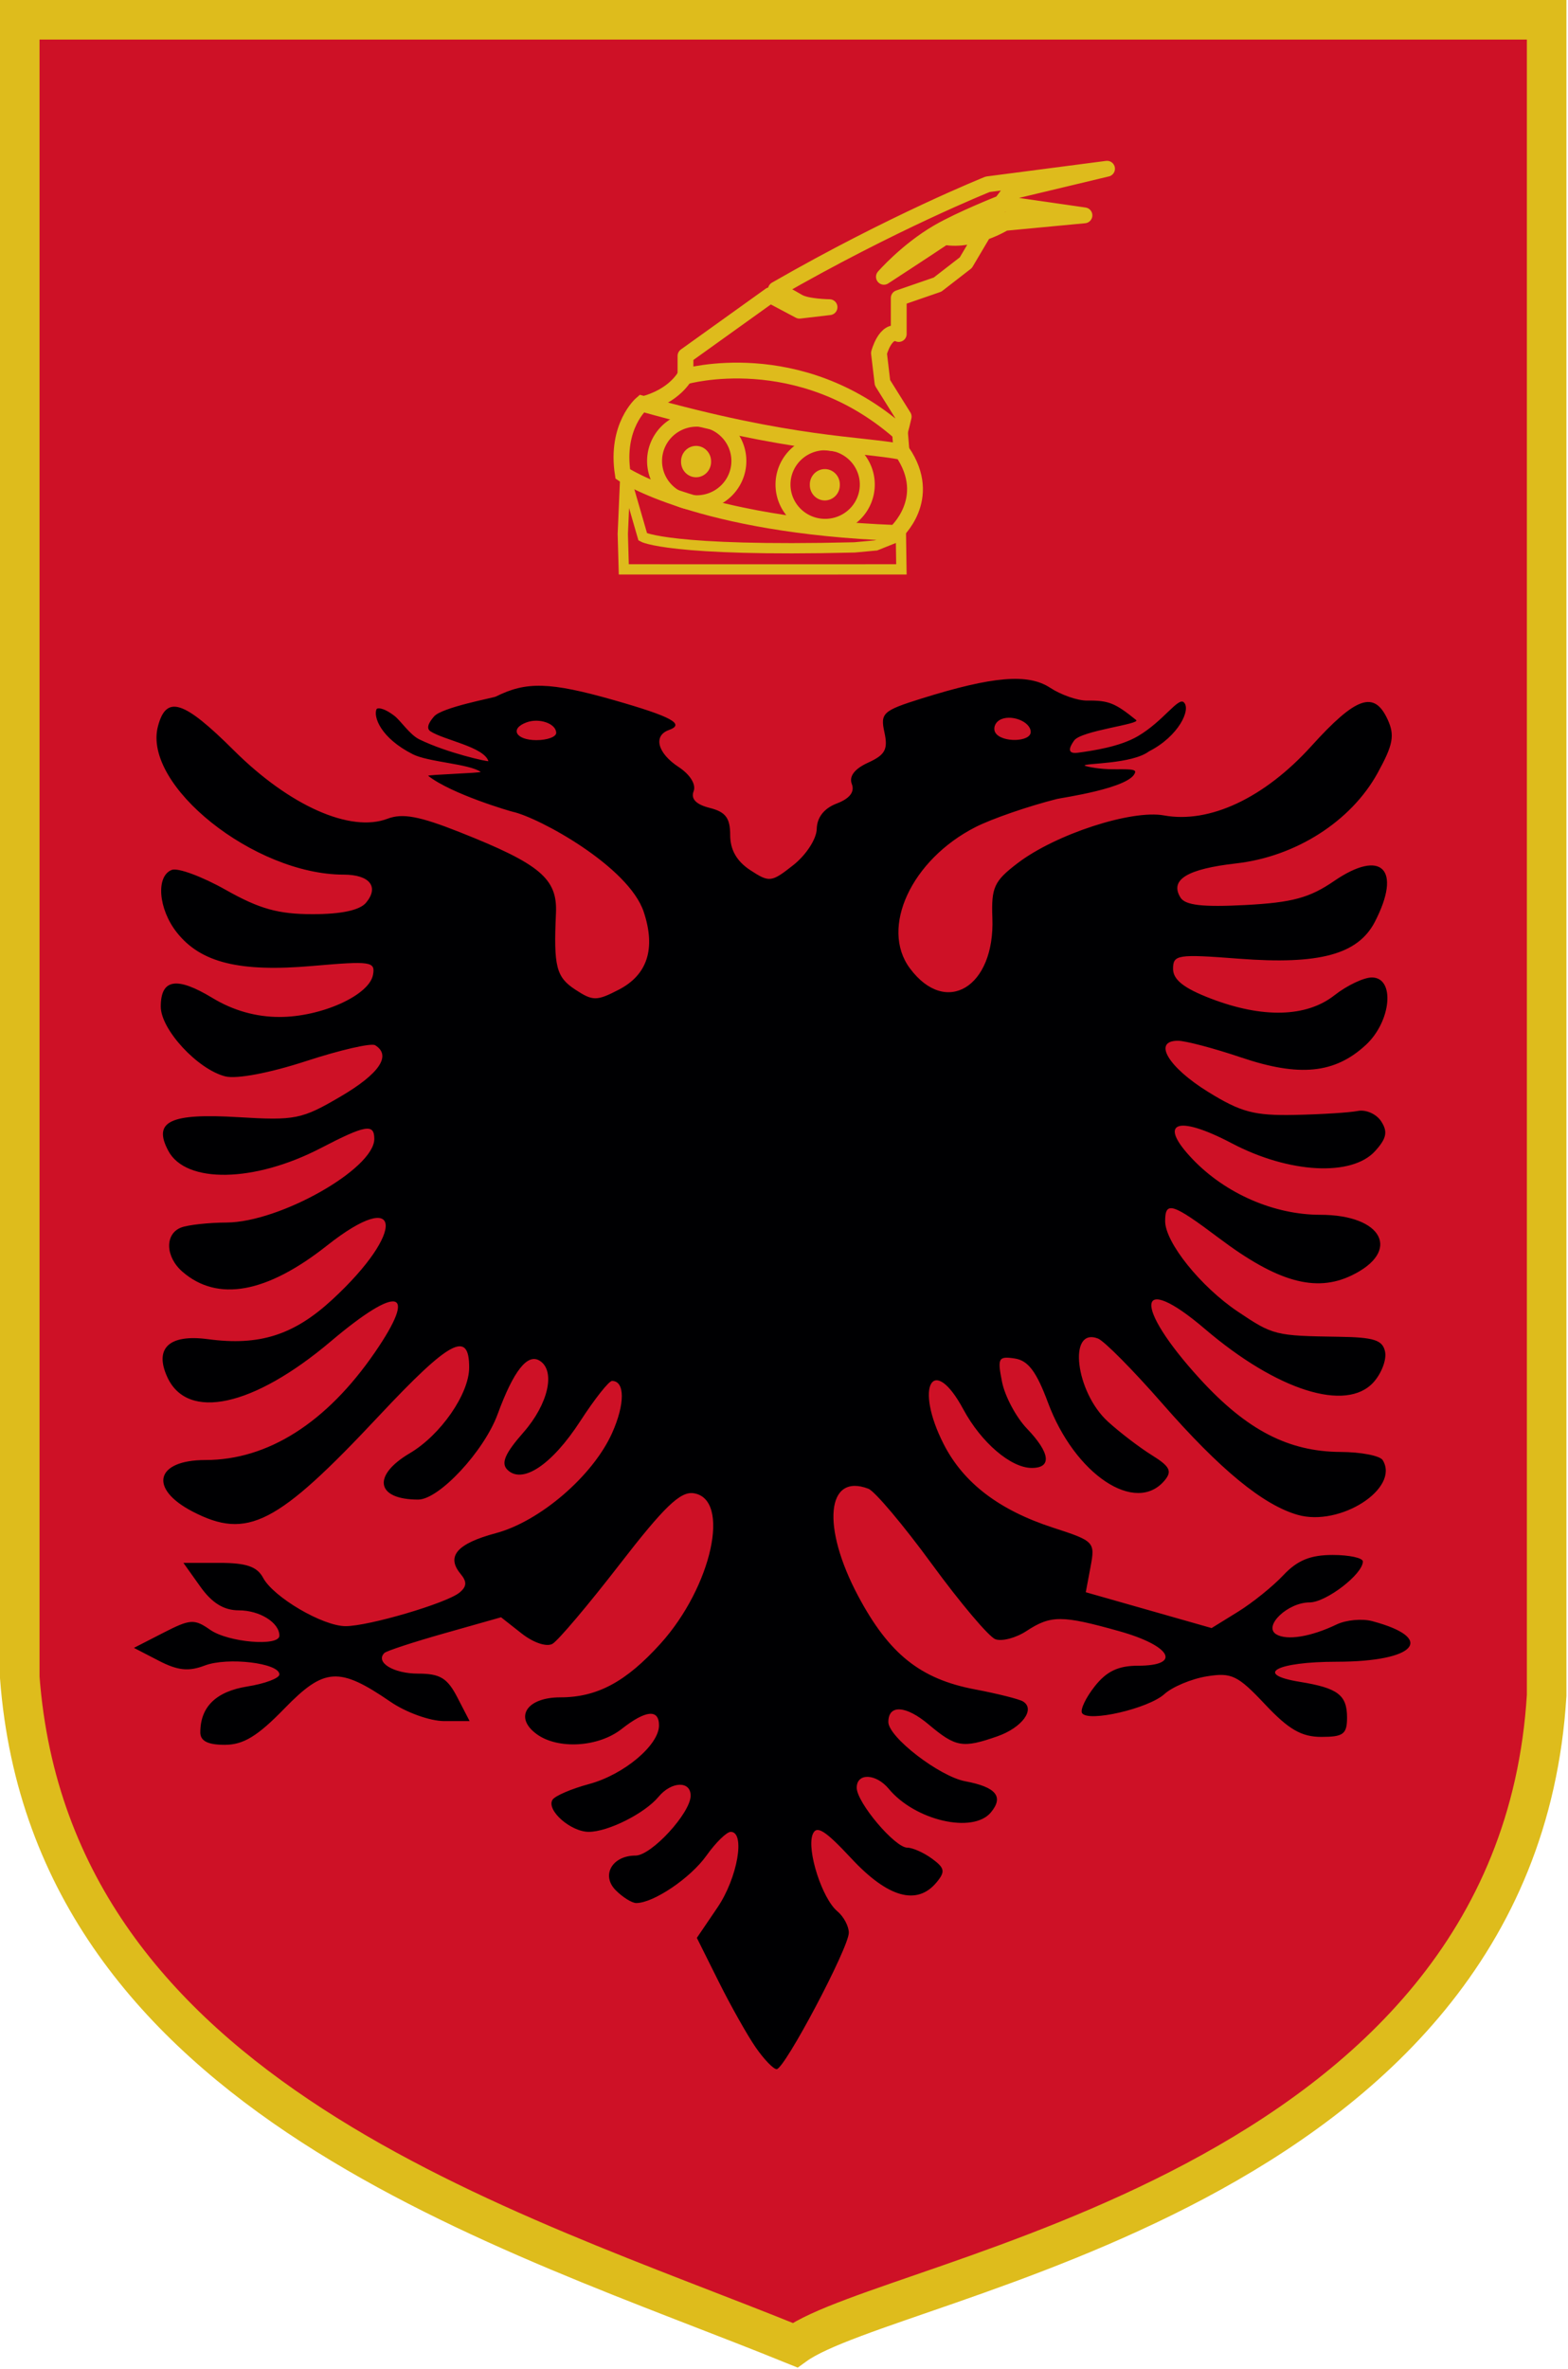 <?xml version="1.0" encoding="UTF-8" standalone="no"?>
<!-- Created with Inkscape (http://www.inkscape.org/) -->
<svg
   xmlns:dc="http://purl.org/dc/elements/1.1/"
   xmlns:cc="http://web.resource.org/cc/"
   xmlns:rdf="http://www.w3.org/1999/02/22-rdf-syntax-ns#"
   xmlns:svg="http://www.w3.org/2000/svg"
   xmlns="http://www.w3.org/2000/svg"
   xmlns:sodipodi="http://sodipodi.sourceforge.net/DTD/sodipodi-0.dtd"
   xmlns:inkscape="http://www.inkscape.org/namespaces/inkscape"
   width="768"
   height="1160"
   id="svg2"
   sodipodi:version="0.32"
   inkscape:version="0.44"
   version="1.0"
   sodipodi:docbase="C:\Dokumente und Einstellungen\Daniel\Eigene Dateien\Eigene Bilder\wikipedia"
   sodipodi:docname="Albania_state_emblem.svg">
  <defs
     id="defs4" />
  <sodipodi:namedview
     id="base"
     pagecolor="#ffffff"
     bordercolor="#666666"
     borderopacity="1.0"
     inkscape:pageopacity="0.0"
     inkscape:pageshadow="2"
     inkscape:zoom="0.49497475"
     inkscape:cx="332.73835"
     inkscape:cy="1168.0222"
     inkscape:document-units="px"
     inkscape:current-layer="layer2"
     inkscape:window-width="1280"
     inkscape:window-height="754"
     inkscape:window-x="-4"
     inkscape:window-y="-4"
     width="768px"
     height="1160px" />
  <g
     inkscape:groupmode="layer"
     id="layer2"
     inkscape:label="wappenschild"
     transform="translate(8.373,-5.014)">
    <path
       style="fill:#ce1126;fill-opacity:1;fill-rule:evenodd;stroke:#debc1c;stroke-width:19.368;stroke-linecap:butt;stroke-linejoin:miter;stroke-miterlimit:4;stroke-dasharray:none;stroke-opacity:1"
       d="M 381.024,1153.341 C 241.26,1096.559 16.823,1032.375 1.311,826.382 L 1.311,14.698 L 749.166,14.698 L 749.166,835.186 C 734.345,1078.834 428.468,1119.102 381.024,1153.341 z "
       id="path6501"
       sodipodi:nodetypes="cccccc" />
  </g>
  <g
     inkscape:label="Ebene 1"
     inkscape:groupmode="layer"
     id="layer1"
     transform="translate(8.373,-5.014)">
    <path
       id="path2955"
       d="M 361.773,1007.537 C 357.709,1001.678 349.56,987.213 343.664,975.393 L 332.945,953.901 L 343.043,939.022 C 352.858,924.559 356.812,901.982 349.531,901.982 C 347.545,901.982 342.178,907.237 337.605,913.661 C 329.787,924.64 311.703,936.844 303.253,936.844 C 301.169,936.844 296.664,934.044 293.243,930.623 C 285.923,923.303 291.435,913.602 302.914,913.602 C 310.703,913.602 329.899,892.725 329.899,884.253 C 329.899,876.901 320.478,877.232 314.193,884.806 C 307.434,892.949 289.459,901.982 280.011,901.982 C 271.129,901.982 259.102,891.356 262.239,886.28 C 263.414,884.379 271.474,880.913 280.151,878.576 C 297.159,873.997 314.405,859.541 314.405,849.864 C 314.405,841.719 307.89,842.346 296.094,851.625 C 284.74,860.556 264.902,861.746 254.475,854.122 C 243.265,845.925 249.569,836.131 266.056,836.131 C 284.093,836.131 298.215,828.569 315.117,809.861 C 340.323,781.961 349.787,738.809 331.279,736.17 C 324.791,735.245 316.88,742.869 295.105,771.033 C 279.776,790.858 264.976,808.36 262.216,809.926 C 259.343,811.555 252.887,809.382 247.118,804.844 L 237.039,796.916 L 209.387,804.741 C 194.178,809.045 180.906,813.394 179.894,814.407 C 175.322,818.979 184.352,824.51 196.389,824.51 C 207.171,824.51 210.731,826.66 215.628,836.131 L 221.638,847.751 L 209.157,847.751 C 202.279,847.751 190.497,843.514 182.911,838.312 C 157.717,821.036 150.486,821.491 130.967,841.574 C 117.774,855.149 110.83,859.372 101.703,859.372 C 93.425,859.372 89.737,857.503 89.737,853.307 C 89.737,840.754 97.43,833.256 112.838,830.792 C 121.437,829.417 128.473,826.763 128.473,824.895 C 128.473,819.316 103.105,816.29 91.934,820.537 C 83.982,823.561 78.708,823.012 69.389,818.193 L 57.225,811.902 L 71.649,804.502 C 84.782,797.764 86.834,797.635 94.577,803.059 C 103.402,809.24 128.473,811.354 128.473,805.917 C 128.473,799.538 118.824,793.521 108.594,793.521 C 101.257,793.521 95.474,789.957 89.737,781.901 L 81.462,770.28 L 99.021,770.28 C 112.261,770.28 117.541,772.076 120.489,777.585 C 125.589,787.114 149.75,801.268 160.916,801.268 C 172.196,801.268 210.285,790.057 216.644,784.865 C 220.297,781.883 220.432,779.545 217.179,775.626 C 210.07,767.059 215.5,760.818 234.478,755.742 C 256.119,749.954 282.025,727.656 291.417,706.734 C 297.786,692.544 297.779,681.187 291.401,681.187 C 289.857,681.187 282.86,690.036 275.852,700.852 C 261.962,722.288 247.433,731.972 240.126,724.665 C 236.916,721.455 238.966,716.694 247.978,706.43 C 260.198,692.512 263.889,676.193 255.929,671.274 C 249.957,667.583 243.142,676.264 235.365,697.47 C 228.709,715.618 206.677,739.291 196.442,739.291 C 175.832,739.291 173.722,727.575 192.352,716.584 C 207.455,707.672 221.402,687.549 221.424,674.637 C 221.456,656.169 211.975,661.242 177.282,698.26 C 127.284,751.607 112.823,759.043 86.021,745.183 C 64.309,733.955 67.748,719.923 92.212,719.923 C 122.792,719.923 151.508,701.71 175.183,667.299 C 196.579,636.201 186.886,633.718 153.682,661.793 C 115.754,693.862 83.407,700.912 73.541,679.258 C 67.09,665.099 74.533,658.202 93.517,660.749 C 118.641,664.119 135.508,658.761 154.296,641.443 C 190.717,607.872 188.648,585.777 151.81,614.896 C 122.236,638.272 98.226,642.631 81.021,627.747 C 72.579,620.444 72.24,609.186 80.37,606.067 C 83.74,604.774 93.763,603.677 102.643,603.631 C 128.704,603.493 174.956,577.313 174.956,562.699 C 174.956,555.057 170.708,555.788 148.669,567.222 C 116.2,584.068 82.706,584.669 74.085,568.56 C 66.353,554.111 74.822,550.022 108.297,552.04 C 136.275,553.727 139.438,553.088 158.493,541.901 C 177.498,530.742 183.49,521.835 175.369,516.815 C 173.465,515.639 158.291,519.121 141.648,524.554 C 123.778,530.388 107.546,533.468 102.003,532.076 C 88.464,528.678 70.369,509.131 70.369,497.905 C 70.369,484.324 78.131,483.042 95.757,493.711 C 105.848,499.819 116.965,502.968 128.473,502.977 C 148.941,502.993 172.439,492.431 174.317,482.37 C 175.539,475.823 173.337,475.496 144.787,477.987 C 108.904,481.117 89.89,476.418 78.177,461.527 C 69.162,450.067 67.899,433.983 75.777,430.96 C 78.752,429.818 90.659,434.231 102.237,440.765 C 118.717,450.066 127.955,452.646 144.774,452.646 C 158.86,452.646 167.872,450.703 170.941,447.005 C 177.418,439.202 172.669,433.278 159.936,433.278 C 116.222,433.278 61.435,389.552 68.983,360.688 C 73.036,345.19 81.481,347.86 106.176,372.444 C 133.421,399.566 163.235,412.828 181.418,405.915 C 188.801,403.108 196.972,404.63 216.877,412.517 C 256.219,428.106 264.703,435.247 263.936,452.129 C 262.745,478.368 264.032,483.446 273.437,489.608 C 282.005,495.222 283.862,495.224 294.685,489.627 C 308.752,482.353 312.879,469.561 306.953,451.604 C 299.586,429.284 255.441,405.229 242.648,402.472 C 241.591,402.244 212.793,393.87 201.363,384.898 C 200.647,384.337 227.817,383.514 227.016,382.951 C 221.407,379.014 201.397,378.177 193.815,374.336 C 177.944,366.293 174.427,355.902 176.057,352.244 C 176.292,351.717 178.854,351.032 184.721,355.464 C 187.849,357.825 192.286,364.735 196.988,367.038 C 210.757,373.779 231.002,378.168 230.846,377.696 C 228.524,370.68 209.248,367.449 202.486,363.124 C 199.582,361.266 202.989,357.273 204.255,355.804 C 208.084,351.361 233.175,346.745 234.471,346.099 C 249.301,338.693 260.714,338.798 292.665,347.935 C 320.613,355.927 327.311,359.59 319.247,362.47 C 311.435,365.26 313.663,373.797 323.964,380.547 C 329.649,384.272 332.646,389.096 331.359,392.451 C 329.917,396.209 332.544,398.932 339.231,400.61 C 347.015,402.564 349.267,405.542 349.267,413.885 C 349.267,421.123 352.479,426.744 359.089,431.076 C 368.45,437.209 369.441,437.093 380.18,428.616 C 386.482,423.641 391.542,415.837 391.662,410.909 C 391.801,405.206 395.266,400.809 401.486,398.444 C 407.796,396.045 410.326,392.783 408.854,388.946 C 407.388,385.128 410.154,381.487 416.83,378.445 C 425.193,374.635 426.644,371.94 424.815,363.613 C 422.737,354.155 424.024,352.986 443.059,347.03 C 477.854,336.144 495.162,334.695 505.95,341.763 C 511.235,345.226 519.405,348.129 524.105,348.059 C 534.783,347.898 537.998,349.425 548.09,357.567 C 550.611,359.601 520.996,362.751 517.709,367.653 C 516.925,368.822 512.608,374.58 519.666,373.588 C 526.716,372.598 540.034,370.72 548.96,365.48 C 561.506,358.115 568.703,346.231 571.482,348.924 C 575.068,352.398 568.957,365.516 554.372,372.936 C 545.999,379.2 522.985,378.664 522.851,379.847 C 522.822,380.1 527.947,381.365 534.381,381.635 C 540.541,381.894 548.03,381.119 547.63,383.071 C 546.027,390.883 511.101,395.732 509.386,396.211 C 495.368,399.732 477.359,405.95 469.364,410.028 C 438.03,426.014 422.559,459.337 437.278,479.141 C 454.97,502.946 478.968,488.333 477.69,454.534 C 477.122,439.509 478.525,436.456 490.03,427.68 C 508.6,413.516 545.819,401.373 561.736,404.285 C 584.07,408.372 610.939,395.737 633.923,370.34 C 655.877,346.079 664.765,343.008 671.329,357.414 C 674.844,365.128 673.971,369.713 666.353,383.561 C 653.346,407.204 626.273,424.484 597.061,427.789 C 573.038,430.507 564.431,435.789 569.819,444.507 C 572.154,448.285 580.652,449.264 601.555,448.166 C 624.555,446.957 633.013,444.67 645.088,436.396 C 668.296,420.493 678.371,430.593 665.031,456.389 C 656.781,472.343 637.852,477.477 598.447,474.448 C 568.34,472.134 566.188,472.466 566.188,479.418 C 566.188,484.731 571.464,488.894 584.587,493.933 C 610.046,503.709 631.516,503.149 645.245,492.35 C 651.339,487.557 659.576,483.635 663.55,483.635 C 675.032,483.635 673.13,505.063 660.619,516.658 C 645.469,530.699 628.118,532.456 599.634,522.834 C 586.264,518.318 572.27,514.623 568.536,514.623 C 556.099,514.623 563.732,527.529 583.339,539.651 C 599.479,549.629 605.965,551.348 625.924,550.935 C 638.874,550.667 652.715,549.795 656.681,548.998 C 660.647,548.201 665.803,550.497 668.139,554.101 C 671.436,559.189 670.773,562.435 665.169,568.627 C 653.751,581.243 623.011,579.588 594.99,564.848 C 567.868,550.582 558.388,554.478 575.856,572.711 C 591.96,589.52 615.716,599.842 638.297,599.842 C 669.033,599.842 678.201,617.82 653.477,629.61 C 635.94,637.973 617.209,632.694 588.868,611.398 C 565.805,594.069 562.314,592.96 562.314,602.963 C 562.314,613.359 579.728,635.039 597.862,647.218 C 615.212,658.87 616.146,659.103 647.43,659.568 C 664.706,659.824 668.893,661.191 670.043,666.95 C 670.819,670.836 668.26,677.545 664.356,681.859 C 650.998,696.619 617.147,685.923 581.838,655.783 C 548.127,627.008 546.331,644.072 579.278,680.121 C 602.212,705.214 622.674,715.845 648.273,715.965 C 658.267,716.011 667.53,717.808 668.859,719.958 C 677.412,733.797 648.01,752.73 627.223,746.768 C 610.229,741.894 589.186,724.589 560.878,692.208 C 546.621,675.899 532.452,661.594 529.391,660.42 C 514.567,654.731 518.4,686.648 534.279,701.108 C 540.111,706.419 549.793,713.814 555.794,717.54 C 564.624,723.022 565.827,725.374 562.099,729.866 C 547.936,746.932 518.015,727.01 504.92,691.796 C 499.261,676.578 495.185,671.176 488.619,670.193 C 480.624,668.997 480.086,669.994 482.422,681.674 C 483.829,688.709 489.307,698.981 494.595,704.501 C 506.028,716.434 506.94,723.797 496.985,723.797 C 486.749,723.797 472.209,711.349 463.452,695.09 C 448.6,667.51 439.377,683.8 453.818,712.106 C 463.526,731.136 480.972,744.457 507.443,753.054 C 527.663,759.621 528.056,760.032 525.771,772.211 L 523.437,784.657 L 554.25,793.431 L 585.063,802.205 L 597.964,794.231 C 605.06,789.846 615.062,781.791 620.191,776.332 C 627.046,769.035 633.44,766.406 644.334,766.406 C 652.485,766.406 659.154,767.845 659.154,769.605 C 659.154,775.809 641.12,789.648 633.034,789.648 C 622.38,789.648 610.223,801.236 616.687,805.23 C 621.838,808.414 633.674,806.501 646.266,800.45 C 650.895,798.225 658.739,797.484 663.697,798.803 C 695.237,807.191 685.242,818.669 646.383,818.687 C 616.702,818.7 605.455,824.828 628.296,828.54 C 646.93,831.569 651.406,834.959 651.406,846.043 C 651.406,854.13 649.584,855.498 638.817,855.492 C 629.09,855.487 622.822,851.866 611.247,839.565 C 597.835,825.31 594.845,823.875 582.683,825.848 C 575.213,827.06 565.88,830.966 561.945,834.528 C 554.083,841.643 524.479,848.469 521.611,843.828 C 520.62,842.226 523.399,836.352 527.786,830.776 C 533.617,823.362 539.331,820.636 549.038,820.636 C 570.642,820.636 565.306,810.876 539.787,803.716 C 511.74,795.846 506.317,795.836 494.42,803.631 C 489.185,807.061 482.297,808.868 479.112,807.645 C 475.927,806.423 461.929,789.844 448.005,770.801 C 434.082,751.759 420.114,735.191 416.967,733.983 C 396.393,726.088 393.876,752.602 411.977,786.562 C 427.071,814.882 442.403,827.147 469.02,832.195 C 480.182,834.312 490.847,836.991 492.72,838.148 C 498.882,841.957 492.183,851.009 480.08,855.228 C 463.108,861.145 459.734,860.56 446.483,849.411 C 435.341,840.035 426.739,839.507 426.739,848.198 C 426.739,855.585 451.747,874.847 464.425,877.225 C 479.526,880.058 483.371,884.736 476.954,892.467 C 468.206,903.008 439.841,896.465 426.95,880.932 C 420.665,873.359 411.244,873.027 411.244,880.38 C 411.244,887.588 429.94,909.729 436.026,909.729 C 438.626,909.729 444.07,912.155 448.125,915.12 C 454.389,919.701 454.721,921.448 450.328,926.741 C 440.793,938.23 426.515,934.229 408.67,915.066 C 395.638,901.071 391.483,898.499 389.646,903.285 C 386.686,911 394.325,934.713 401.758,940.882 C 404.845,943.444 407.371,948.17 407.371,951.384 C 407.371,958.722 375.908,1018.189 372.026,1018.189 C 370.451,1018.189 365.837,1013.395 361.773,1007.537 z M 264.048,363.876 C 264.048,359.339 255.805,356.418 249.522,358.728 C 241.138,361.812 244.263,367.427 254.364,367.427 C 259.69,367.427 264.048,365.829 264.048,363.876 z M 496.463,363.432 C 496.463,358.204 486.356,354.414 481.091,357.668 C 478.824,359.069 477.972,361.838 479.197,363.821 C 482.231,368.73 496.463,368.409 496.463,363.432 z "
       style="fill:#000002;fill-opacity:1"
       sodipodi:nodetypes="ccccsssssssssssssssssscccsscccssssssscccssscccssssssssssssssssssssssssssssssssssssssssssssssssssssssssssssssssssssssssssssssssssssssssssssssssssssssssssssssssssssssssssssssssssssssssssssssssscccccssssssssssssssssssssssssssssssssssssssssccssccssc" />
    <path
       style="fill:none;fill-rule:evenodd;stroke:black;stroke-width:3.874px;stroke-linecap:butt;stroke-linejoin:miter;stroke-opacity:1"
       d="M 989.69,1228.961 C 989.69,1228.73 989.69,1228.5 989.69,1228.961 z "
       id="path1935" />
    <path
       style="fill:none;fill-rule:evenodd;stroke:#debb1c;stroke-width:3.874px;stroke-linecap:butt;stroke-linejoin:miter;stroke-opacity:1"
       d="M 457.764,117.381 L 491.658,108.908"
       id="path17177" />
    <path
       style="fill:none;fill-opacity:1;fill-rule:evenodd;stroke:#debb1c;stroke-width:7.747;stroke-linecap:butt;stroke-linejoin:round;stroke-miterlimit:4;stroke-dasharray:none;stroke-opacity:1"
       d="M 432.17,216.642 C 432.397,217.242 434.246,209.033 434.246,209.033 L 423.87,192.432 L 422.141,177.906 C 422.141,177.906 425.344,165.755 431.825,168.568 L 431.825,150.929 L 450.847,144.358 L 464.681,133.636 L 481.939,104.493 C 481.939,104.493 462.193,112.266 451.066,118.746 C 435.715,127.707 424.562,140.553 424.562,140.553 C 424.562,140.553 443.458,128.264 454.218,121.049 C 468.5,123.576 483.669,114.16 483.669,114.16 L 522.785,110.464 L 481.974,104.584 L 486.124,99.051 L 533.852,87.637 L 475.402,95.246 C 475.402,95.246 428.712,113.922 371.646,146.779 C 371.646,146.779 379.09,150.687 382.548,152.763 C 386.794,155.31 397.931,155.425 397.931,155.425 L 383.214,157.155 L 368.879,149.546 L 327.376,179.289 L 327.376,189.319 C 327.376,189.319 382.713,173.41 432.17,216.642 z "
       id="path8281"
       sodipodi:nodetypes="cccccccccccccccccccccccccc" />
    <path
       style="fill:none;fill-rule:evenodd;stroke:#debb1c;stroke-width:7.747;stroke-linecap:butt;stroke-linejoin:miter;stroke-miterlimit:4;stroke-dasharray:none;stroke-opacity:1"
       d="M 305.963,202.621 C 379.82,223.408 412.401,222.256 433.622,226.343 C 449.274,249.331 430.198,265.961 430.198,265.961 C 333.598,262.293 296.67,237.103 296.67,237.103 C 293.002,213.626 305.963,202.621 305.963,202.621 z "
       id="path10938"
       sodipodi:nodetypes="ccccc" />
    <path
       style="fill:none;fill-rule:evenodd;stroke:#debb1c;stroke-width:7.747;stroke-linecap:butt;stroke-linejoin:miter;stroke-miterlimit:4;stroke-dasharray:none;stroke-opacity:1"
       d="M 305.963,203.11 C 322.104,199.197 327.24,188.926 327.24,188.926"
       id="path11827"
       sodipodi:nodetypes="cc" />
    <path
       style="fill:none;fill-rule:evenodd;stroke:#debb1c;stroke-width:7.747;stroke-linecap:butt;stroke-linejoin:miter;stroke-miterlimit:4;stroke-dasharray:none;stroke-opacity:1"
       d="M 433.133,225.365 L 432.399,216.316"
       id="path11829"
       sodipodi:nodetypes="cc" />
    <path
       style="fill:none;fill-rule:evenodd;stroke:#debb1c;stroke-width:5.036;stroke-linecap:butt;stroke-linejoin:miter;stroke-miterlimit:4;stroke-dasharray:none;stroke-opacity:1"
       d="M 297.893,238.326 L 296.67,266.45 L 297.159,283.814 C 343.227,283.85 387.808,283.814 433.133,283.814 L 432.888,267.184 L 420.661,272.075 L 410.145,273.053 C 319.17,275.254 306.453,267.917 306.453,267.917 L 297.893,238.326 z "
       id="path13603"
       sodipodi:nodetypes="ccccccccc" />
    <path
       sodipodi:type="arc"
       style="fill:none;fill-opacity:1;fill-rule:nonzero;stroke:#debb1c;stroke-width:1.3;stroke-linecap:butt;stroke-linejoin:round;stroke-miterlimit:4;stroke-dasharray:none;stroke-dashoffset:0;stroke-opacity:1"
       id="path16260"
       sodipodi:cx="177.02924"
       sodipodi:cy="204.05501"
       sodipodi:rx="3.661803"
       sodipodi:ry="3.6302357"
       d="M 180.691 204.055 A 3.662 3.63 0 1 1  173.367,204.055 A 3.662 3.63 0 1 1  180.691 204.055 z"
       transform="matrix(5.637,0,0,5.637,-665.037,-919.525)" />
    <path
       sodipodi:type="arc"
       style="fill:#debb1c;fill-opacity:1;fill-rule:nonzero;stroke:#debb1c;stroke-width:1.3;stroke-linecap:butt;stroke-linejoin:round;stroke-miterlimit:4;stroke-dasharray:none;stroke-dashoffset:0;stroke-opacity:1"
       id="path17149"
       sodipodi:cx="176.79248"
       sodipodi:cy="203.54994"
       sodipodi:rx="1.246907"
       sodipodi:ry="1.294258"
       d="M 178.039 203.55 A 1.247 1.294 0 1 1  175.546,203.55 A 1.247 1.294 0 1 1  178.039 203.55 z"
       transform="matrix(3.874,0,0,3.874,-352.338,-557.521)" />
    <path
       sodipodi:type="arc"
       style="fill:#debb1c;fill-opacity:1;fill-rule:nonzero;stroke:#debb1c;stroke-width:1.3;stroke-linecap:butt;stroke-linejoin:round;stroke-miterlimit:4;stroke-dasharray:none;stroke-dashoffset:0;stroke-opacity:1"
       id="path17151"
       sodipodi:cx="176.79248"
       sodipodi:cy="203.54994"
       sodipodi:rx="1.246907"
       sodipodi:ry="1.294258"
       d="M 178.039 203.55 A 1.247 1.294 0 1 1  175.546,203.55 A 1.247 1.294 0 1 1  178.039 203.55 z"
       transform="matrix(3.874,0,0,3.874,-289.267,-546.17)" />
    <path
       sodipodi:type="arc"
       style="fill:none;fill-opacity:1;fill-rule:nonzero;stroke:#debb1c;stroke-width:1.3;stroke-linecap:butt;stroke-linejoin:round;stroke-miterlimit:4;stroke-dasharray:none;stroke-dashoffset:0;stroke-opacity:1"
       id="path18091"
       sodipodi:cx="177.02924"
       sodipodi:cy="204.05501"
       sodipodi:rx="3.661803"
       sodipodi:ry="3.6302357"
       d="M 180.691 204.055 A 3.662 3.63 0 1 1  173.367,204.055 A 3.662 3.63 0 1 1  180.691 204.055 z"
       transform="matrix(5.637,0,0,5.637,-602.134,-907.977)" />
  </g>
</svg>
